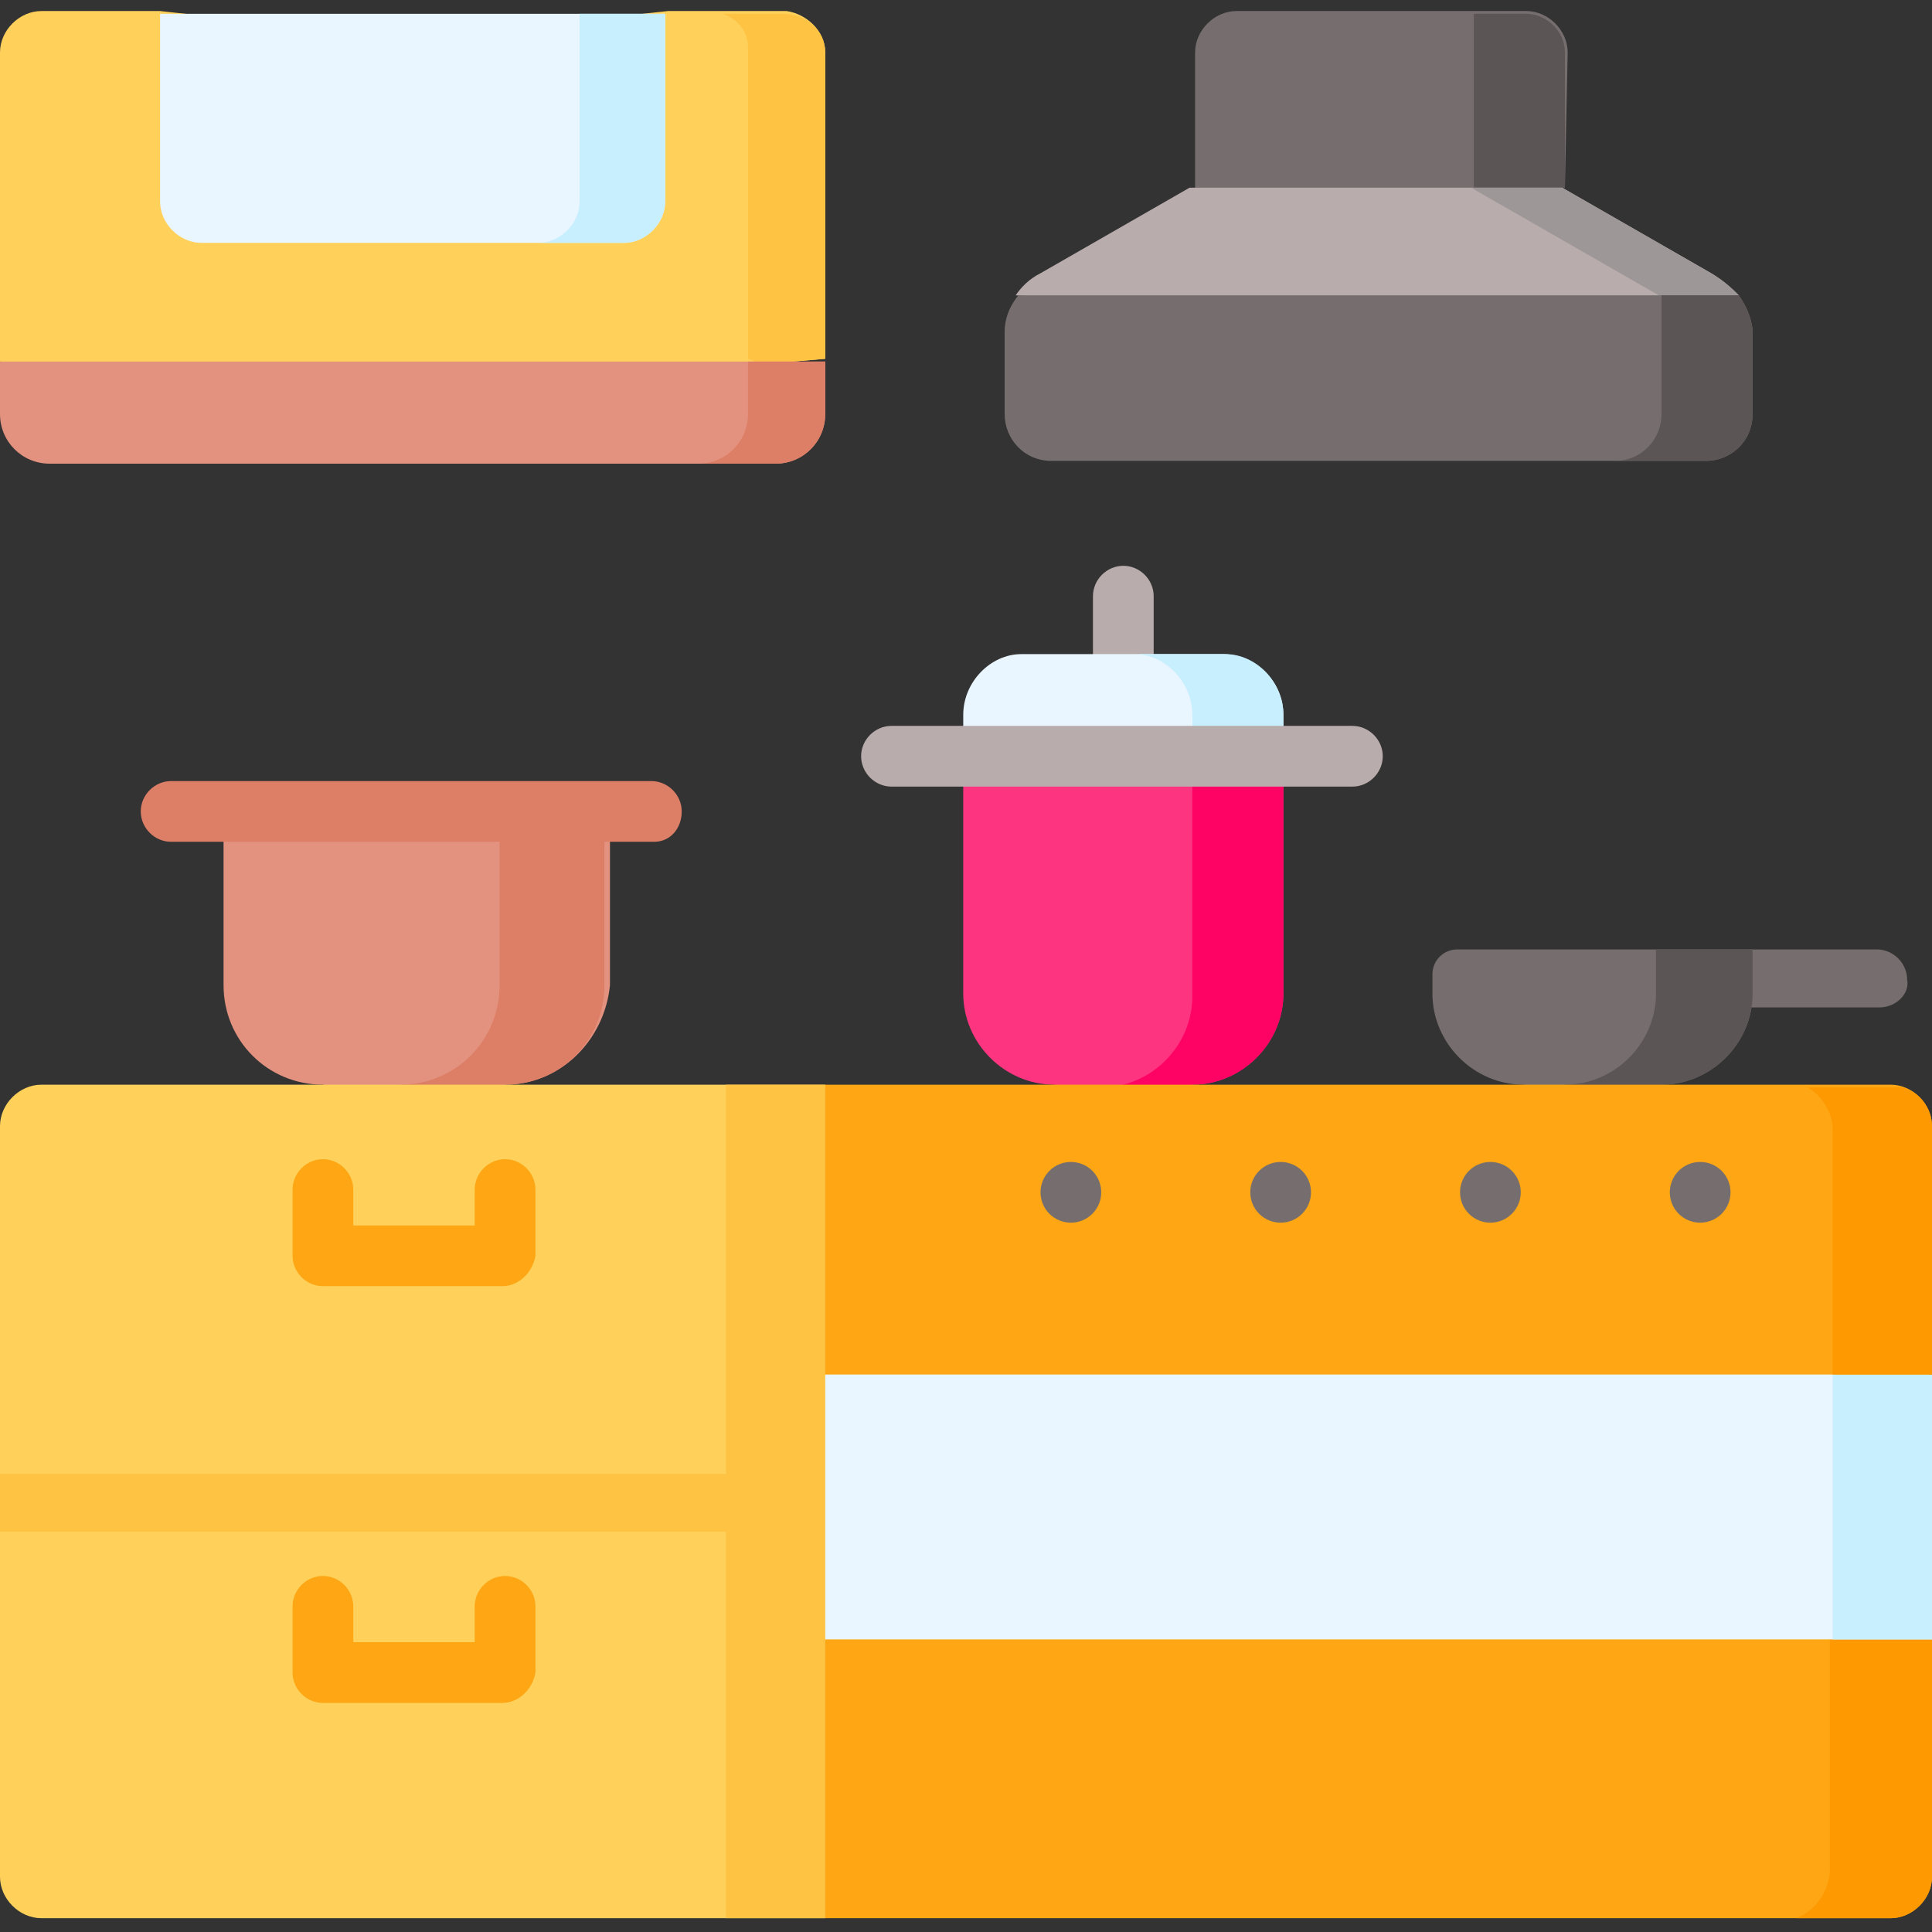 <?xml version="1.0" encoding="utf-8"?>
<!-- Generator: Adobe Illustrator 26.5.0, SVG Export Plug-In . SVG Version: 6.00 Build 0)  -->
<svg version="1.1" id="Capa_1" xmlns="http://www.w3.org/2000/svg" xmlns:xlink="http://www.w3.org/1999/xlink" x="0px" y="0px"
	 width="70px" height="70px" viewBox="0 0 70 70" style="enable-background:new 0 0 70 70;" xml:space="preserve">
<rect x="0" y="0" width="70" height="70" fill="#333333" stroke="none"/>
<style type="text/css">
	.st0{fill:#B9ACAC;}
	.st1{fill:#EAF6FF;}
	.st2{fill:#C8EFFE;}
	.st3{fill:#FD3581;}
	.st4{fill:#FE0364;}
	.st5{fill:#766E6E;}
	.st6{fill:#5B5555;}
	.st7{fill:#E49280;}
	.st8{fill:#DD7F66;}
	.st9{fill:#FFD15B;}
	.st10{fill:#FFC344;}
	.st11{fill:#FEA613;}
	.st12{fill:#FE9901;}
	.st13{fill:#9E9797;}
</style>
<g>
	<g>
		<path class="st0" d="M40.7,24.8c-0.6,0-1.1-0.5-1.1-1.1v-2.1c0-0.6,0.5-1.1,1.1-1.1c0.6,0,1.1,0.5,1.1,1.1v2.1
			C41.7,24.3,41.3,24.8,40.7,24.8z"/>
	</g>
	<path class="st1" d="M46.5,25.9v1.5H34.9v-1.5c0-1.2,1-2.2,2.1-2.2h7.3C45.5,23.7,46.5,24.7,46.5,25.9L46.5,25.9z"/>
	<path class="st2" d="M46.5,25.9v1.5h-3.3v-1.5c0-1.2-1-2.2-2.1-2.2h3.3C45.5,23.7,46.5,24.7,46.5,25.9z"/>
	<path class="st3" d="M46.5,27.4V36c0,1.8-1.5,3.3-3.3,3.3l-2.7,1.1l-2.3-1.1c-1.8,0-3.3-1.5-3.3-3.3v-8.6H46.5z"/>
	<path class="st4" d="M46.5,27.4V36c0,1.8-1.5,3.3-3.3,3.3L41.6,40l-1.7-0.6c1.8,0,3.3-1.5,3.3-3.3v-8.6H46.5z"/>
	<g>
		<path class="st0" d="M49,28.5H32.3c-0.6,0-1.1-0.5-1.1-1.1c0-0.6,0.5-1.1,1.1-1.1H49c0.6,0,1.1,0.5,1.1,1.1
			C50.1,28,49.6,28.5,49,28.5z"/>
	</g>
	<g>
		<path class="st5" d="M68.1,36.5h-5.1l0.4-2.1h4.6c0.6,0,1.1,0.5,1.1,1.1C69.2,36,68.7,36.5,68.1,36.5z"/>
	</g>
	<path class="st5" d="M63.5,34.4V36c0,1.8-1.5,3.3-3.3,3.3L57.7,40l-2.5-0.7c-1.8,0-3.3-1.5-3.3-3.3v-0.7c0-0.5,0.4-0.9,0.9-0.9
		H63.5z"/>
	<path class="st6" d="M63.5,34.4V36c0,1.8-1.5,3.3-3.3,3.3l-1.7,0.5l-1.8-0.5c1.8,0,3.3-1.5,3.3-3.3v-1.6L63.5,34.4z"/>
	<path class="st7" d="M18.3,39.3L15,40.4l-3.3-1.1c-2,0-3.6-1.6-3.6-3.6v-6.2h14v6.2C21.9,37.7,20.3,39.3,18.3,39.3z"/>
	<path class="st8" d="M21.9,29.5v6.2c0,2-1.6,3.6-3.6,3.6L16.1,40l-1.6-0.7c2,0,3.6-1.6,3.6-3.6v-6.2L21.9,29.5z"/>
	<path class="st8" d="M23.7,30.5H6.2c-0.6,0-1.1-0.5-1.1-1.1c0-0.6,0.5-1.1,1.1-1.1h17.4c0.6,0,1.1,0.5,1.1,1.1
		C24.7,30,24.3,30.5,23.7,30.5z"/>
	<path class="st9" d="M29.9,39.3l1.4,15.2l-1.4,15H1.5c-0.8,0-1.5-0.7-1.5-1.5V40.8c0-0.8,0.7-1.5,1.5-1.5L29.9,39.3z"/>
	<path class="st10" d="M29.9,39.3l1.4,15.2l-1.4,15h-3.6V39.3L29.9,39.3z"/>
	<path class="st10" d="M0,53.4h29.9v2.1H0V53.4z"/>
	<path class="st11" d="M18.2,46.6h-6.5c-0.6,0-1.1-0.5-1.1-1.1v-2.4c0-0.6,0.5-1.1,1.1-1.1s1.1,0.5,1.1,1.1v1.3h4.4v-1.3
		c0-0.6,0.5-1.1,1.1-1.1s1.1,0.5,1.1,1.1v2.4C19.3,46.1,18.8,46.6,18.2,46.6z"/>
	<path class="st11" d="M18.2,61.7h-6.5c-0.6,0-1.1-0.5-1.1-1.1v-2.4c0-0.6,0.5-1.1,1.1-1.1s1.1,0.5,1.1,1.1v1.3h4.4v-1.3
		c0-0.6,0.5-1.1,1.1-1.1s1.1,0.5,1.1,1.1v2.4C19.3,61.2,18.8,61.7,18.2,61.7z"/>
	<path class="st11" d="M70,59.3v8.7c0,0.8-0.7,1.5-1.5,1.5H29.9V59.3l19.4-1.7L70,59.3z"/>
	<path class="st12" d="M70,59.3v8.7c0,0.8-0.7,1.5-1.5,1.5h-3.4c0.7-0.3,1.2-1,1.2-1.8v-8.4L70,59.3z"/>
	<path class="st1" d="M70,49.8v9.6H29.9v-9.6l17.5-1.5L70,49.8z"/>
	<path class="st2" d="M70,49.8v9.6h-3.6v-9.6l0.7-0.2L70,49.8z"/>
	<path class="st5" d="M56.7,6.8L50,8l-6.7-1.2V1.9c0-0.8,0.7-1.5,1.5-1.5h10.5c0.8,0,1.5,0.7,1.5,1.5L56.7,6.8L56.7,6.8z"/>
	<path class="st6" d="M56.7,1.9v4.9l-2.5,0.5l-0.8-0.5V0.5h1.9C56,0.5,56.7,1.1,56.7,1.9L56.7,1.9z"/>
	<path class="st0" d="M63,10.7l-13.1,1l-13.1-1c0.2-0.3,0.5-0.6,0.9-0.8l5.4-3.1h13.5l5.4,3.1c0,0,0,0,0,0
		C62.5,10.2,62.8,10.5,63,10.7L63,10.7z"/>
	<path class="st13" d="M63,10.7l-2,0.2l-0.9-0.2l-6.8-3.9h3.3l5.4,3.1c0,0,0,0,0,0C62.5,10.2,62.8,10.5,63,10.7L63,10.7z"/>
	<path class="st9" d="M29.9,1.9v11.1l-15,1.3L0,13.1V1.9c0-0.8,0.7-1.5,1.5-1.5h4.3l9.2,1l9.2-1h4.3C29.2,0.5,29.9,1.1,29.9,1.9
		L29.9,1.9z"/>
	<path class="st10" d="M29.9,1.9v11.1l-2.3,0.2l-0.5-0.2V1.7c0-0.6-0.4-1-0.9-1.2h2.2C29.2,0.5,29.9,1.1,29.9,1.9L29.9,1.9z"/>
	<path class="st7" d="M29.9,13.1V15c0,1-0.8,1.8-1.8,1.8H1.8c-1,0-1.8-0.8-1.8-1.8v-1.9H29.9z"/>
	<path class="st8" d="M29.9,13.1V15c0,1-0.8,1.8-1.8,1.8h-2.8c1,0,1.8-0.8,1.8-1.8v-1.9H29.9z"/>
	<path class="st5" d="M63.5,12L63.5,12v3c0,1-0.8,1.7-1.7,1.7H38.1c-1,0-1.7-0.8-1.7-1.7v-3c0,0,0,0,0,0c0-0.1,0-0.7,0.5-1.3H63
		C63.5,11.4,63.5,12,63.5,12L63.5,12z"/>
	<path class="st6" d="M63.5,12L63.5,12v3c0,1-0.8,1.7-1.7,1.7h-3.3c1,0,1.7-0.8,1.7-1.7v-4.3H63C63.5,11.4,63.5,12,63.5,12z"/>
	<path class="st11" d="M70,40.8v9H29.9V39.3h38.6C69.3,39.3,70,40,70,40.8z"/>
	<path class="st12" d="M70,40.8v9h-3.6v-8.9c0-0.6-0.4-1.2-0.9-1.5h3.1C69.3,39.3,70,40,70,40.8z"/>
	<path class="st1" d="M24.1,0.5H5.8v6.8c0,0.8,0.7,1.5,1.5,1.5h15.3c0.8,0,1.5-0.7,1.5-1.5L24.1,0.5L24.1,0.5z"/>
	<path class="st2" d="M24.1,0.5v6.8c0,0.8-0.7,1.5-1.5,1.5h-3.1c0.8,0,1.5-0.7,1.5-1.5V0.5L24.1,0.5z"/>
	<g>
		<circle class="st5" cx="38.8" cy="43.2" r="1.1"/>
		<circle class="st5" cx="46.4" cy="43.2" r="1.1"/>
		<circle class="st5" cx="54" cy="43.2" r="1.1"/>
		<circle class="st5" cx="61.6" cy="43.2" r="1.1"/>
	</g>
</g>
</svg>
